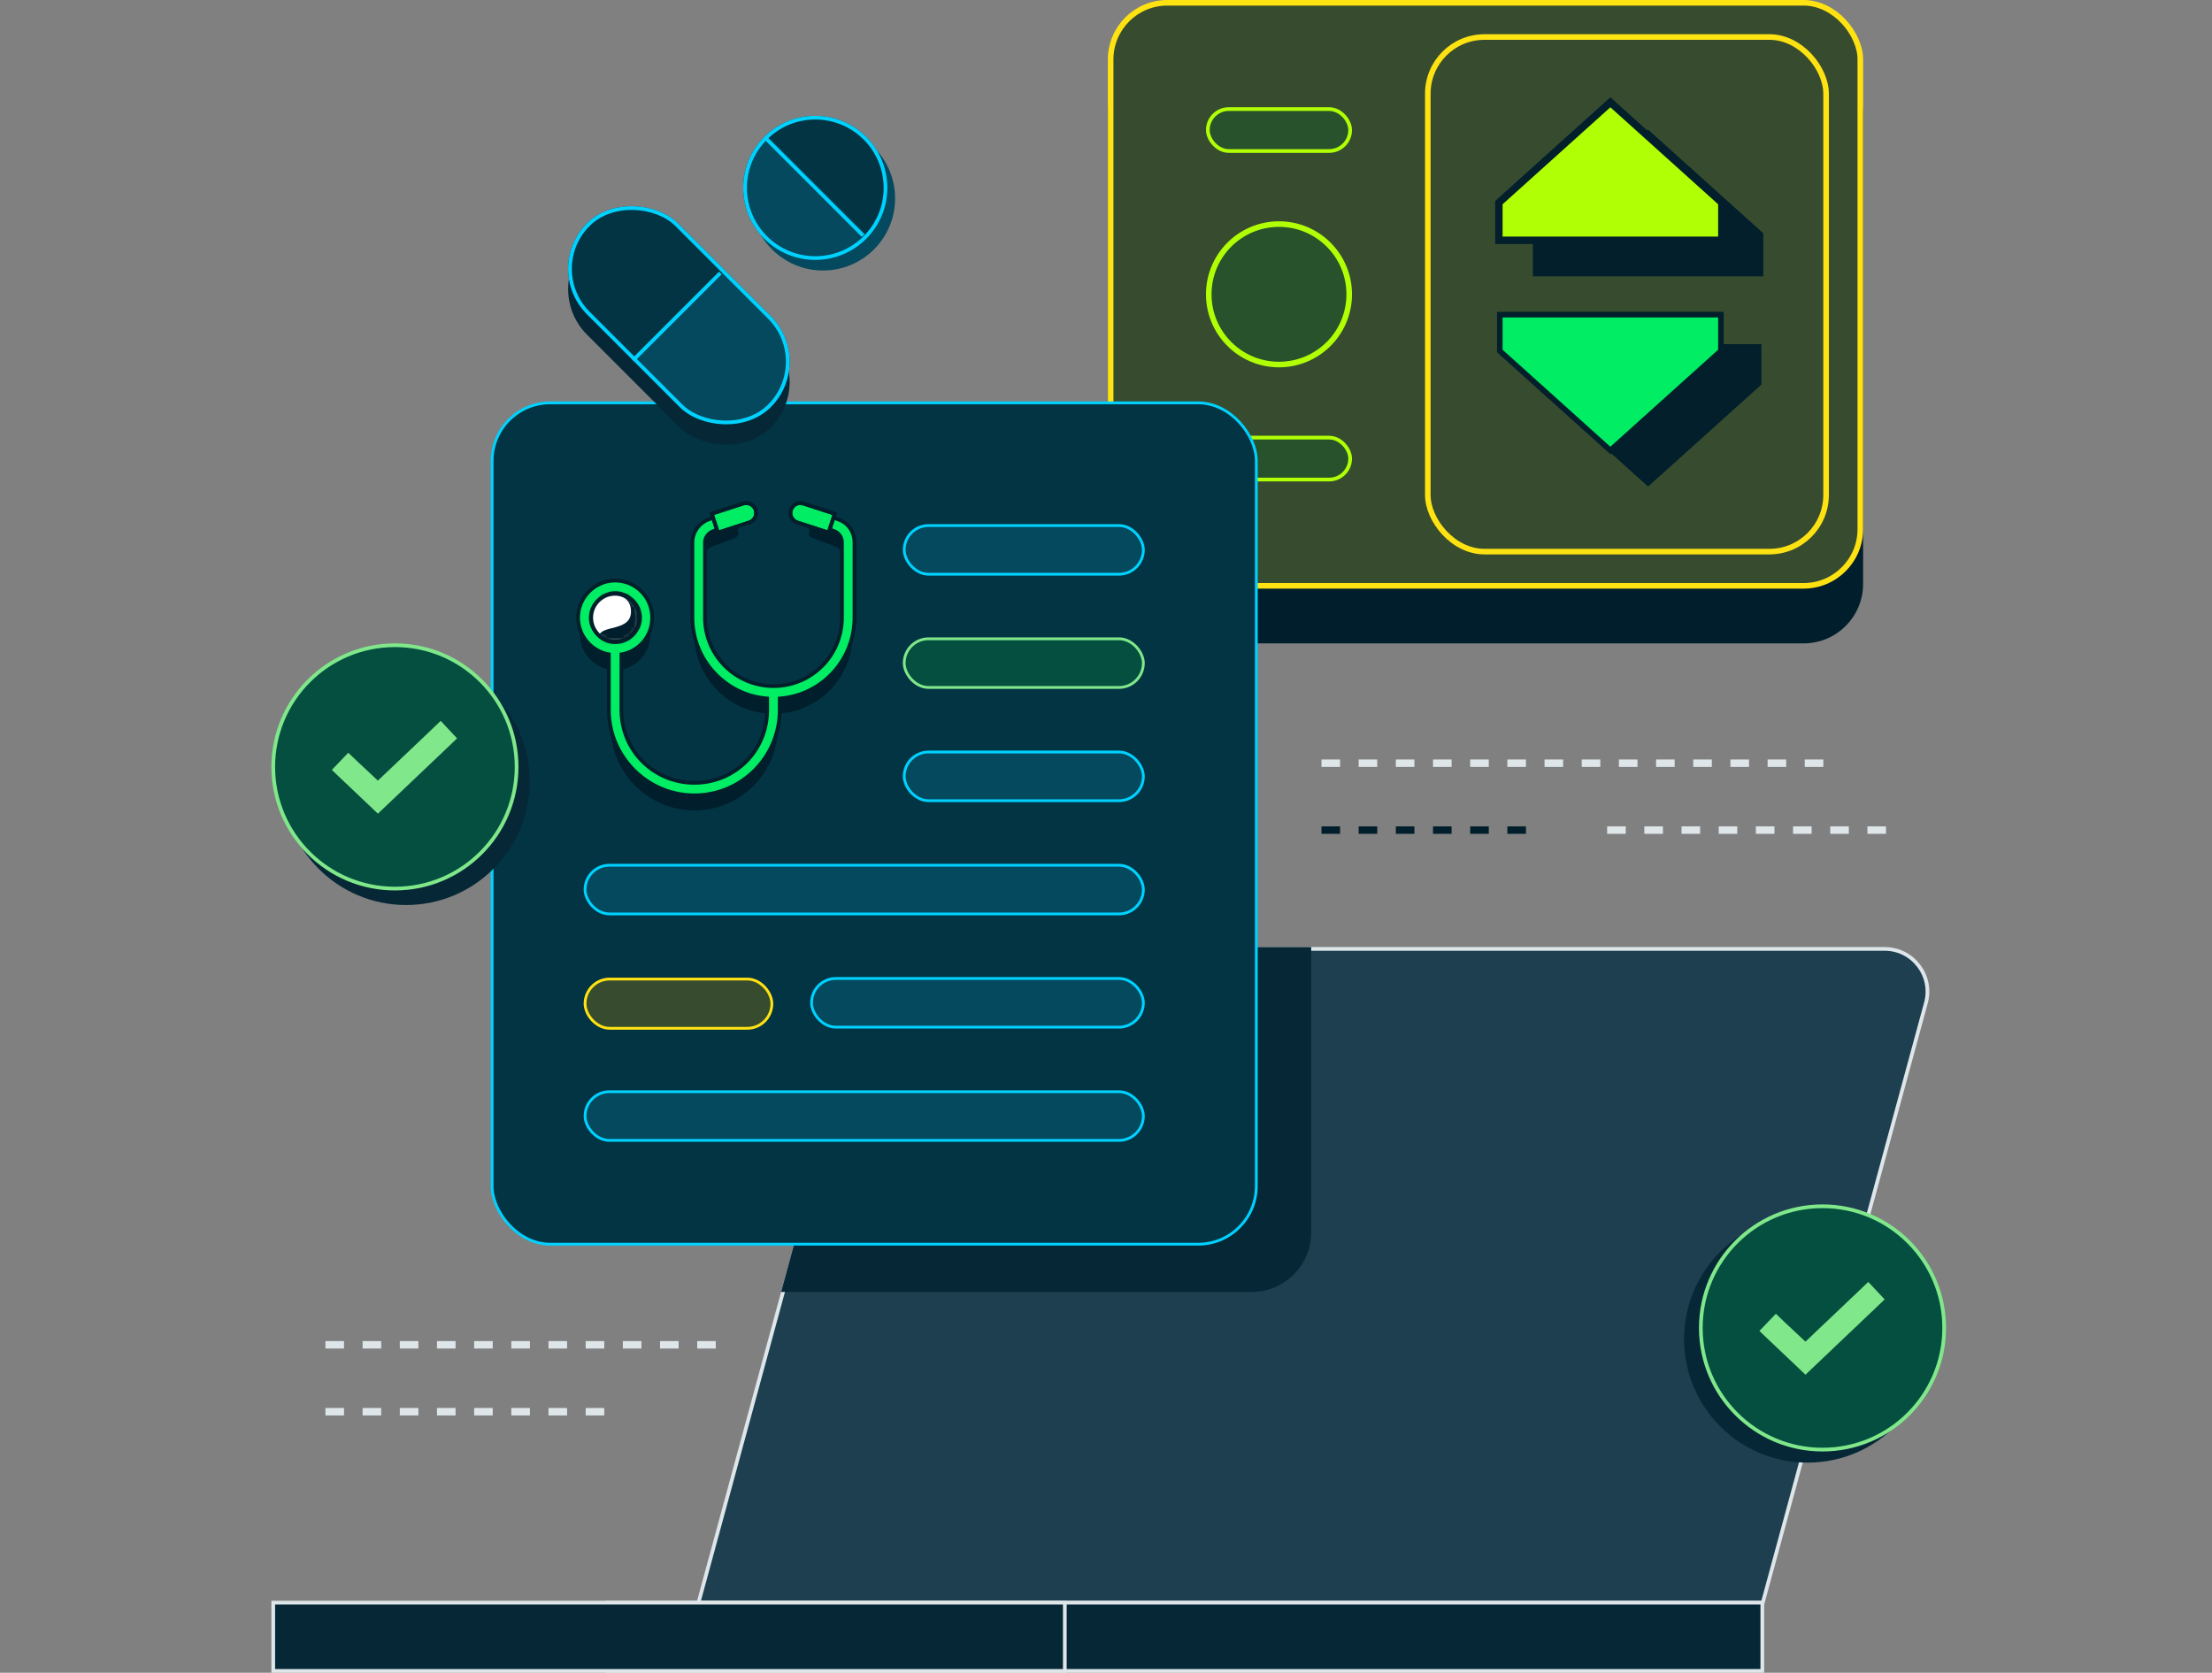 <svg width="595" height="450" viewBox="0 0 595 450" fill="none" xmlns="http://www.w3.org/2000/svg">
<rect x="0" y="0" width="595" height="450" fill="#808080" stroke="none"/>
<path d="M233.421 263.751C234.783 258.744 239.329 255.27 244.518 255.27H506.954C514.533 255.27 520.04 262.474 518.051 269.788L474.156 431.154H187.885L233.421 263.751Z" fill="#1D3F4F" stroke="#DEE6EA"/>
<rect x="163.5" y="431.115" width="310.538" height="18.385" fill="#052736" stroke="#DEE6EA"/>
<rect x="73.5" y="431.115" width="212.923" height="18.385" fill="#052736" stroke="#DEE6EA"/>
<rect x="299" y="15.73" width="201.151" height="156.347" rx="15" fill="#001E2B" stroke="#001E2B" stroke-width="2"/>
<rect x="298.75" y="0.75" width="201.651" height="156.847" rx="15.25" fill="#374C2F" stroke="#FFE212" stroke-width="1.5"/>
<rect x="384.061" y="9.957" width="107.133" height="138.435" rx="15.25" fill="#374C2F" stroke="#FFE212" stroke-width="1.5"/>
<path d="M413.656 62.904L413.325 63.202V63.648V72.344V73.344H414.325H472.304H473.304V72.344V63.648V63.202L472.973 62.904L443.983 36.813L443.315 36.211L442.646 36.813L413.656 62.904Z" fill="#021F2B" stroke="#021F2B" stroke-width="2"/>
<path d="M472.806 103.342L473.054 103.118L473.054 102.784L473.054 94.087L473.054 93.337L472.304 93.337L414.325 93.337L413.575 93.337L413.575 94.087L413.575 102.784L413.575 103.118L413.823 103.342L442.813 129.432L443.314 129.884L443.816 129.432L472.806 103.342Z" fill="#021F2B" stroke="#021F2B" stroke-width="1.5"/>
<path d="M403.844 54.578L403.678 54.727V54.95V63.647V64.147H404.178H462.158H462.658V63.647V54.95V54.727L462.492 54.578L433.502 28.488L433.168 28.187L432.834 28.488L403.844 54.578Z" fill="#001E2B" stroke="#001E2B"/>
<path d="M403.509 54.207L403.178 54.505V54.95V63.647V64.647H404.178H462.158H463.158V63.647V54.95V54.505L462.827 54.207L433.837 28.116L433.168 27.514L432.499 28.116L403.509 54.207Z" fill="#B1FF05" stroke="#021F2B" stroke-width="2"/>
<path d="M462.659 94.644L462.908 94.421L462.908 94.087L462.908 85.39L462.908 84.64L462.158 84.64L404.178 84.64L403.428 84.64L403.428 85.39L403.428 94.087L403.428 94.421L403.676 94.644L432.666 120.735L433.168 121.187L433.67 120.735L462.659 94.644Z" fill="#00ED64" stroke="#021F2B" stroke-width="1.5"/>
<path d="M362.921 79.173C362.921 89.606 354.464 98.063 344.031 98.063C333.598 98.063 325.141 89.606 325.141 79.173C325.141 68.74 333.598 60.283 344.031 60.283C354.464 60.283 362.921 68.74 362.921 79.173Z" fill="#27522C" stroke="#B1FF05" stroke-width="1.5"/>
<rect x="324.891" y="29.346" width="38.28" height="11.275" rx="5.637" fill="#27522C" stroke="#B1FF05"/>
<rect x="324.891" y="117.725" width="38.28" height="11.275" rx="5.637" fill="#27522C" stroke="#B1FF05"/>
<path fill-rule="evenodd" clip-rule="evenodd" d="M352.692 254.77V331.539C352.692 340.375 345.529 347.539 336.692 347.539H210.111L232.939 263.62C234.36 258.395 239.103 254.77 244.518 254.77H352.692Z" fill="#052736"/>
<rect x="132.375" y="108.375" width="205.558" height="226.327" rx="15.625" fill="#023443" stroke="#00D2FF" stroke-width="0.75"/>
<rect x="145.653" y="77.785" width="34.615" height="69.923" rx="17.308" transform="rotate(-45 145.653 77.785)" fill="#052736"/>
<rect x="145.653" y="72.324" width="34.615" height="69.923" rx="17.308" transform="rotate(-45 145.653 72.324)" fill="#023443"/>
<path d="M171.286 96.543L194.415 73.414L206.898 85.897C213.285 92.284 213.285 102.639 206.898 109.026C200.511 115.413 190.156 115.413 183.769 109.026L171.286 96.543Z" fill="#04495E"/>
<rect x="146.36" y="72.324" width="33.615" height="68.923" rx="16.808" transform="rotate(-45 146.36 72.324)" stroke="#00D2FF"/>
<line x1="170.266" y1="96.938" x2="193.763" y2="73.44" stroke="#00D2FF"/>
<circle cx="221.385" cy="53.385" r="19.385" transform="rotate(-90 221.385 53.385)" fill="#04495E"/>
<circle cx="219.305" cy="50.539" r="19.385" transform="rotate(-90 219.305 50.539)" fill="#023443"/>
<path d="M206.654 36.693L232.882 62.921L232.012 63.792C224.769 71.035 213.026 71.035 205.784 63.792C198.541 56.55 198.541 44.807 205.784 37.564L206.654 36.693Z" fill="#04495E"/>
<circle cx="219.305" cy="50.539" r="18.885" transform="rotate(-90 219.305 50.539)" stroke="#00D2FF"/>
<line x1="205.813" y1="37.031" x2="232.15" y2="63.368" stroke="#00D2FF"/>
<circle cx="109.231" cy="210.231" r="33.231" fill="#052736"/>
<circle cx="106.231" cy="206.307" r="32.731" fill="#044F3F" stroke="#80E88A"/>
<path d="M121.885 198.954L122.243 198.612L121.905 198.251L118.867 195.006L118.521 194.637L118.156 194.986L116.569 196.504L116.568 196.505L101.651 210.679L95.645 205.065L94.059 203.548L93.698 203.203L93.353 203.564L90.314 206.74L89.969 207.101L90.33 207.447L91.918 208.966L91.92 208.968L99.79 216.423L99.791 216.425L101.309 217.873L101.654 218.203L101.999 217.873L103.518 216.424L103.518 216.423L120.296 200.474L120.297 200.473L121.885 198.954Z" fill="#80E88A" stroke="#80E88A"/>
<circle cx="486.231" cy="360.231" r="33.231" fill="#052736"/>
<circle cx="490.231" cy="357.231" r="32.731" fill="#044F3F" stroke="#80E88A"/>
<path d="M505.885 349.878L506.243 349.536L505.905 349.175L502.867 345.93L502.521 345.561L502.156 345.91L500.569 347.428L500.568 347.429L485.651 361.603L479.645 355.989L478.059 354.472L477.698 354.126L477.353 354.488L474.314 357.664L473.969 358.025L474.33 358.371L475.918 359.89L475.92 359.891L483.79 367.347L483.791 367.348L485.309 368.797L485.654 369.127L485.999 368.797L487.518 367.348L487.518 367.347L504.296 351.398L504.297 351.397L505.885 349.878Z" fill="#80E88A" stroke="#80E88A"/>
<line x1="355.461" y1="205.309" x2="493.231" y2="205.309" stroke="#DEE6EA" stroke-width="2" stroke-dasharray="5 5"/>
<line x1="87.539" y1="361.77" x2="192.769" y2="361.77" stroke="#DEE6EA" stroke-width="2" stroke-dasharray="5 5"/>
<line x1="87.539" y1="379.77" x2="167.154" y2="379.77" stroke="#DEE6EA" stroke-width="2" stroke-dasharray="5 5"/>
<line x1="355.461" y1="223.309" x2="414.308" y2="223.309" stroke="#001E2B" stroke-width="2" stroke-dasharray="5 5"/>
<line x1="432.308" y1="223.309" x2="509.846" y2="223.309" stroke="#DEE6EA" stroke-width="2" stroke-dasharray="5 5"/>
<rect x="157.375" y="293.684" width="150.173" height="13.096" rx="6.548" fill="#04495E" stroke="#00D2FF" stroke-width="0.75"/>
<rect x="243.221" y="202.299" width="64.327" height="13.096" rx="6.548" fill="#04495E" stroke="#00D2FF" stroke-width="0.75"/>
<rect x="157.375" y="263.375" width="50.25" height="13.25" rx="6.625" fill="#374C2F" stroke="#FFE212" stroke-width="0.75"/>
<rect x="218.298" y="263.221" width="89.25" height="13.096" rx="6.548" fill="#04495E" stroke="#00D2FF" stroke-width="0.75"/>
<rect x="243.221" y="171.838" width="64.327" height="13.096" rx="6.548" fill="#044F3F" stroke="#80E88A" stroke-width="0.75"/>
<rect x="157.375" y="232.76" width="150.173" height="13.096" rx="6.548" fill="#04495E" stroke="#00D2FF" stroke-width="0.75"/>
<rect x="243.221" y="141.375" width="64.327" height="13.096" rx="6.548" fill="#04495E" stroke="#00D2FF" stroke-width="0.75"/>
<path d="M217.659 141.667C217.364 142.259 217.659 142.85 218.399 143.146L224.757 145.512C226.088 146.103 226.975 147.434 226.975 148.912V169.17C226.975 179.668 218.547 188.097 208.048 188.097C197.698 188.097 189.122 179.668 189.122 169.17V148.912C189.122 147.434 190.157 146.103 191.487 145.512L197.846 143.146C198.437 142.85 198.733 142.259 198.585 141.667C198.289 141.076 197.698 140.632 197.106 140.928L190.6 143.294C188.382 144.181 186.756 146.399 186.756 148.912V169.17C186.756 180.556 195.775 189.871 206.865 190.463V194.011C206.865 205.249 197.993 214.121 186.756 214.121C175.666 214.121 166.646 205.249 166.646 194.011V178.633C171.378 178.042 174.927 174.05 174.927 169.17C174.927 163.995 170.786 159.707 165.463 159.707C160.288 159.707 156 163.995 156 169.17C156 174.05 159.696 178.042 164.28 178.633V194.011C164.28 206.432 174.483 216.487 186.756 216.487C199.176 216.487 209.231 206.432 209.231 194.011V190.463C220.469 189.871 229.341 180.556 229.341 169.17V148.912C229.341 146.399 227.862 144.181 225.496 143.294L219.138 140.928C218.547 140.632 217.955 140.928 217.659 141.667ZM165.463 162.072C168.125 162.072 170.343 163.551 171.674 165.621C173.004 167.839 173.004 170.649 171.674 172.719C170.343 174.937 168.125 176.267 165.463 176.267C162.949 176.267 160.731 174.937 159.401 172.719C158.07 170.649 158.07 167.839 159.401 165.621C160.731 163.551 162.949 162.072 165.463 162.072Z" fill="#001E2B"/>
<path d="M217.659 143.181C217.364 143.772 217.659 144.364 218.399 144.659L224.757 147.025C226.088 147.617 226.975 148.948 226.975 150.426V170.684C226.975 181.182 218.547 189.61 208.048 189.61C197.698 189.61 189.122 181.182 189.122 170.684V150.426C189.122 148.948 190.157 147.617 191.487 147.025L197.846 144.659C198.437 144.364 198.733 143.772 198.585 143.181C198.289 142.589 197.698 142.146 197.106 142.441L190.6 144.807C188.382 145.694 186.756 147.912 186.756 150.426V170.684C186.756 182.069 195.775 191.385 206.865 191.976V195.525C206.865 206.763 197.993 215.635 186.756 215.635C175.666 215.635 166.646 206.763 166.646 195.525V180.147C171.378 179.556 174.927 175.563 174.927 170.684C174.927 165.508 170.786 161.22 165.463 161.22C160.288 161.22 156 165.508 156 170.684C156 175.563 159.696 179.556 164.28 180.147V195.525C164.28 207.946 174.483 218 186.756 218C199.176 218 209.231 207.946 209.231 195.525V191.976C220.469 191.385 229.341 182.069 229.341 170.684V150.426C229.341 147.912 227.862 145.694 225.496 144.807L219.138 142.441C218.547 142.146 217.955 142.441 217.659 143.181ZM165.463 163.586C168.125 163.586 170.343 165.065 171.674 167.135C173.004 169.353 173.004 172.162 171.674 174.232C170.343 176.45 168.125 177.781 165.463 177.781C162.949 177.781 160.731 176.45 159.401 174.232C158.07 172.162 158.07 169.353 159.401 167.135C160.731 165.065 162.949 163.586 165.463 163.586Z" fill="#001E2B"/>
<path d="M218.224 140.585L218.224 140.585L218.213 140.581C217.763 140.401 217.392 140.108 217.194 139.712C216.992 139.308 216.999 138.854 217.203 138.433C217.383 137.992 217.673 137.628 218.064 137.433C218.466 137.232 218.917 137.238 219.336 137.438L225.671 139.796L225.672 139.796C228.24 140.759 229.841 143.169 229.841 145.883V166.141C229.841 177.631 221.01 187.064 209.731 187.902V190.982C209.731 203.679 199.453 213.957 186.756 213.957C174.209 213.957 163.78 203.681 163.78 190.982V176.034C159.157 175.222 155.5 171.121 155.5 166.141C155.5 160.689 160.012 156.177 165.463 156.177C171.068 156.177 175.427 160.694 175.427 166.141C175.427 171.119 171.909 175.228 167.146 176.036V190.982C167.146 201.941 175.94 210.592 186.756 210.592C197.717 210.592 206.365 201.944 206.365 190.982V187.902C195.23 187.061 186.256 177.631 186.256 166.141V145.883C186.256 143.154 188.018 140.759 190.415 139.8L190.422 139.797L190.429 139.794L196.911 137.437C197.371 137.219 197.833 137.289 198.205 137.501C198.568 137.709 198.851 138.052 199.032 138.414L199.057 138.463L199.07 138.517C199.281 139.362 198.845 140.176 198.069 140.564L198.045 140.576L198.02 140.585L191.677 142.945C190.498 143.475 189.622 144.643 189.622 145.883V166.141C189.622 176.36 197.971 184.567 208.048 184.567C218.271 184.567 226.475 176.363 226.475 166.141V145.883C226.475 144.611 225.713 143.461 224.568 142.945L218.224 140.585ZM171.245 169.432L171.249 169.426L171.253 169.419C172.473 167.521 172.484 164.92 171.249 162.856C169.993 160.907 167.924 159.543 165.463 159.543C163.156 159.543 161.084 160.902 159.826 162.856C158.59 164.92 158.601 167.521 159.821 169.419L159.825 169.426L159.829 169.432C161.077 171.511 163.138 172.738 165.463 172.738C167.942 172.738 170.001 171.506 171.245 169.432Z" fill="#00ED64" stroke="#021F2B"/>
<ellipse cx="165.451" cy="166.163" rx="6.423" ry="6.423" fill="white"/>
<mask id="mask0_1956_12468" style="mask-type:alpha" maskUnits="userSpaceOnUse" x="159" y="159" width="13" height="14">
<ellipse cx="165.451" cy="166.163" rx="6.423" ry="6.423" fill="#2970FF"/>
</mask>
<g mask="url(#mask0_1956_12468)">
<path d="M169.732 164.535C169.732 169.887 161.883 168.103 161.169 170.957L162.596 174.525L175.085 172.028L172.944 156.328L161.526 156.685C160.812 157.636 160.853 161.996 161.883 160.967C163.31 159.539 169.732 159.183 169.732 164.535Z" fill="#001E2B"/>
</g>
<ellipse cx="165.451" cy="166.163" rx="6.423" ry="6.423" stroke="#021F2B"/>
<path d="M191.455 138.202L199.875 135.466C201.278 135.01 202.786 135.778 203.242 137.182C203.698 138.585 202.93 140.093 201.526 140.549L193.107 143.285L191.455 138.202Z" fill="#00ED64" stroke="#021F2B"/>
<path d="M191.455 138.202L199.907 135.456C201.311 135 202.818 135.768 203.274 137.171C203.731 138.575 202.962 140.082 201.559 140.538L193.107 143.285L191.455 138.202Z" stroke="#021F2B"/>
<path d="M224.541 138.202L216.121 135.466C214.718 135.01 213.21 135.778 212.754 137.182C212.298 138.585 213.066 140.093 214.47 140.549L222.889 143.285L224.541 138.202Z" fill="#00ED64" stroke="#021F2B"/>
<path d="M224.541 138.202L216.089 135.456C214.685 135 213.178 135.768 212.722 137.171C212.266 138.575 213.034 140.082 214.437 140.538L222.889 143.285L224.541 138.202Z" stroke="#021F2B"/>
</svg>
